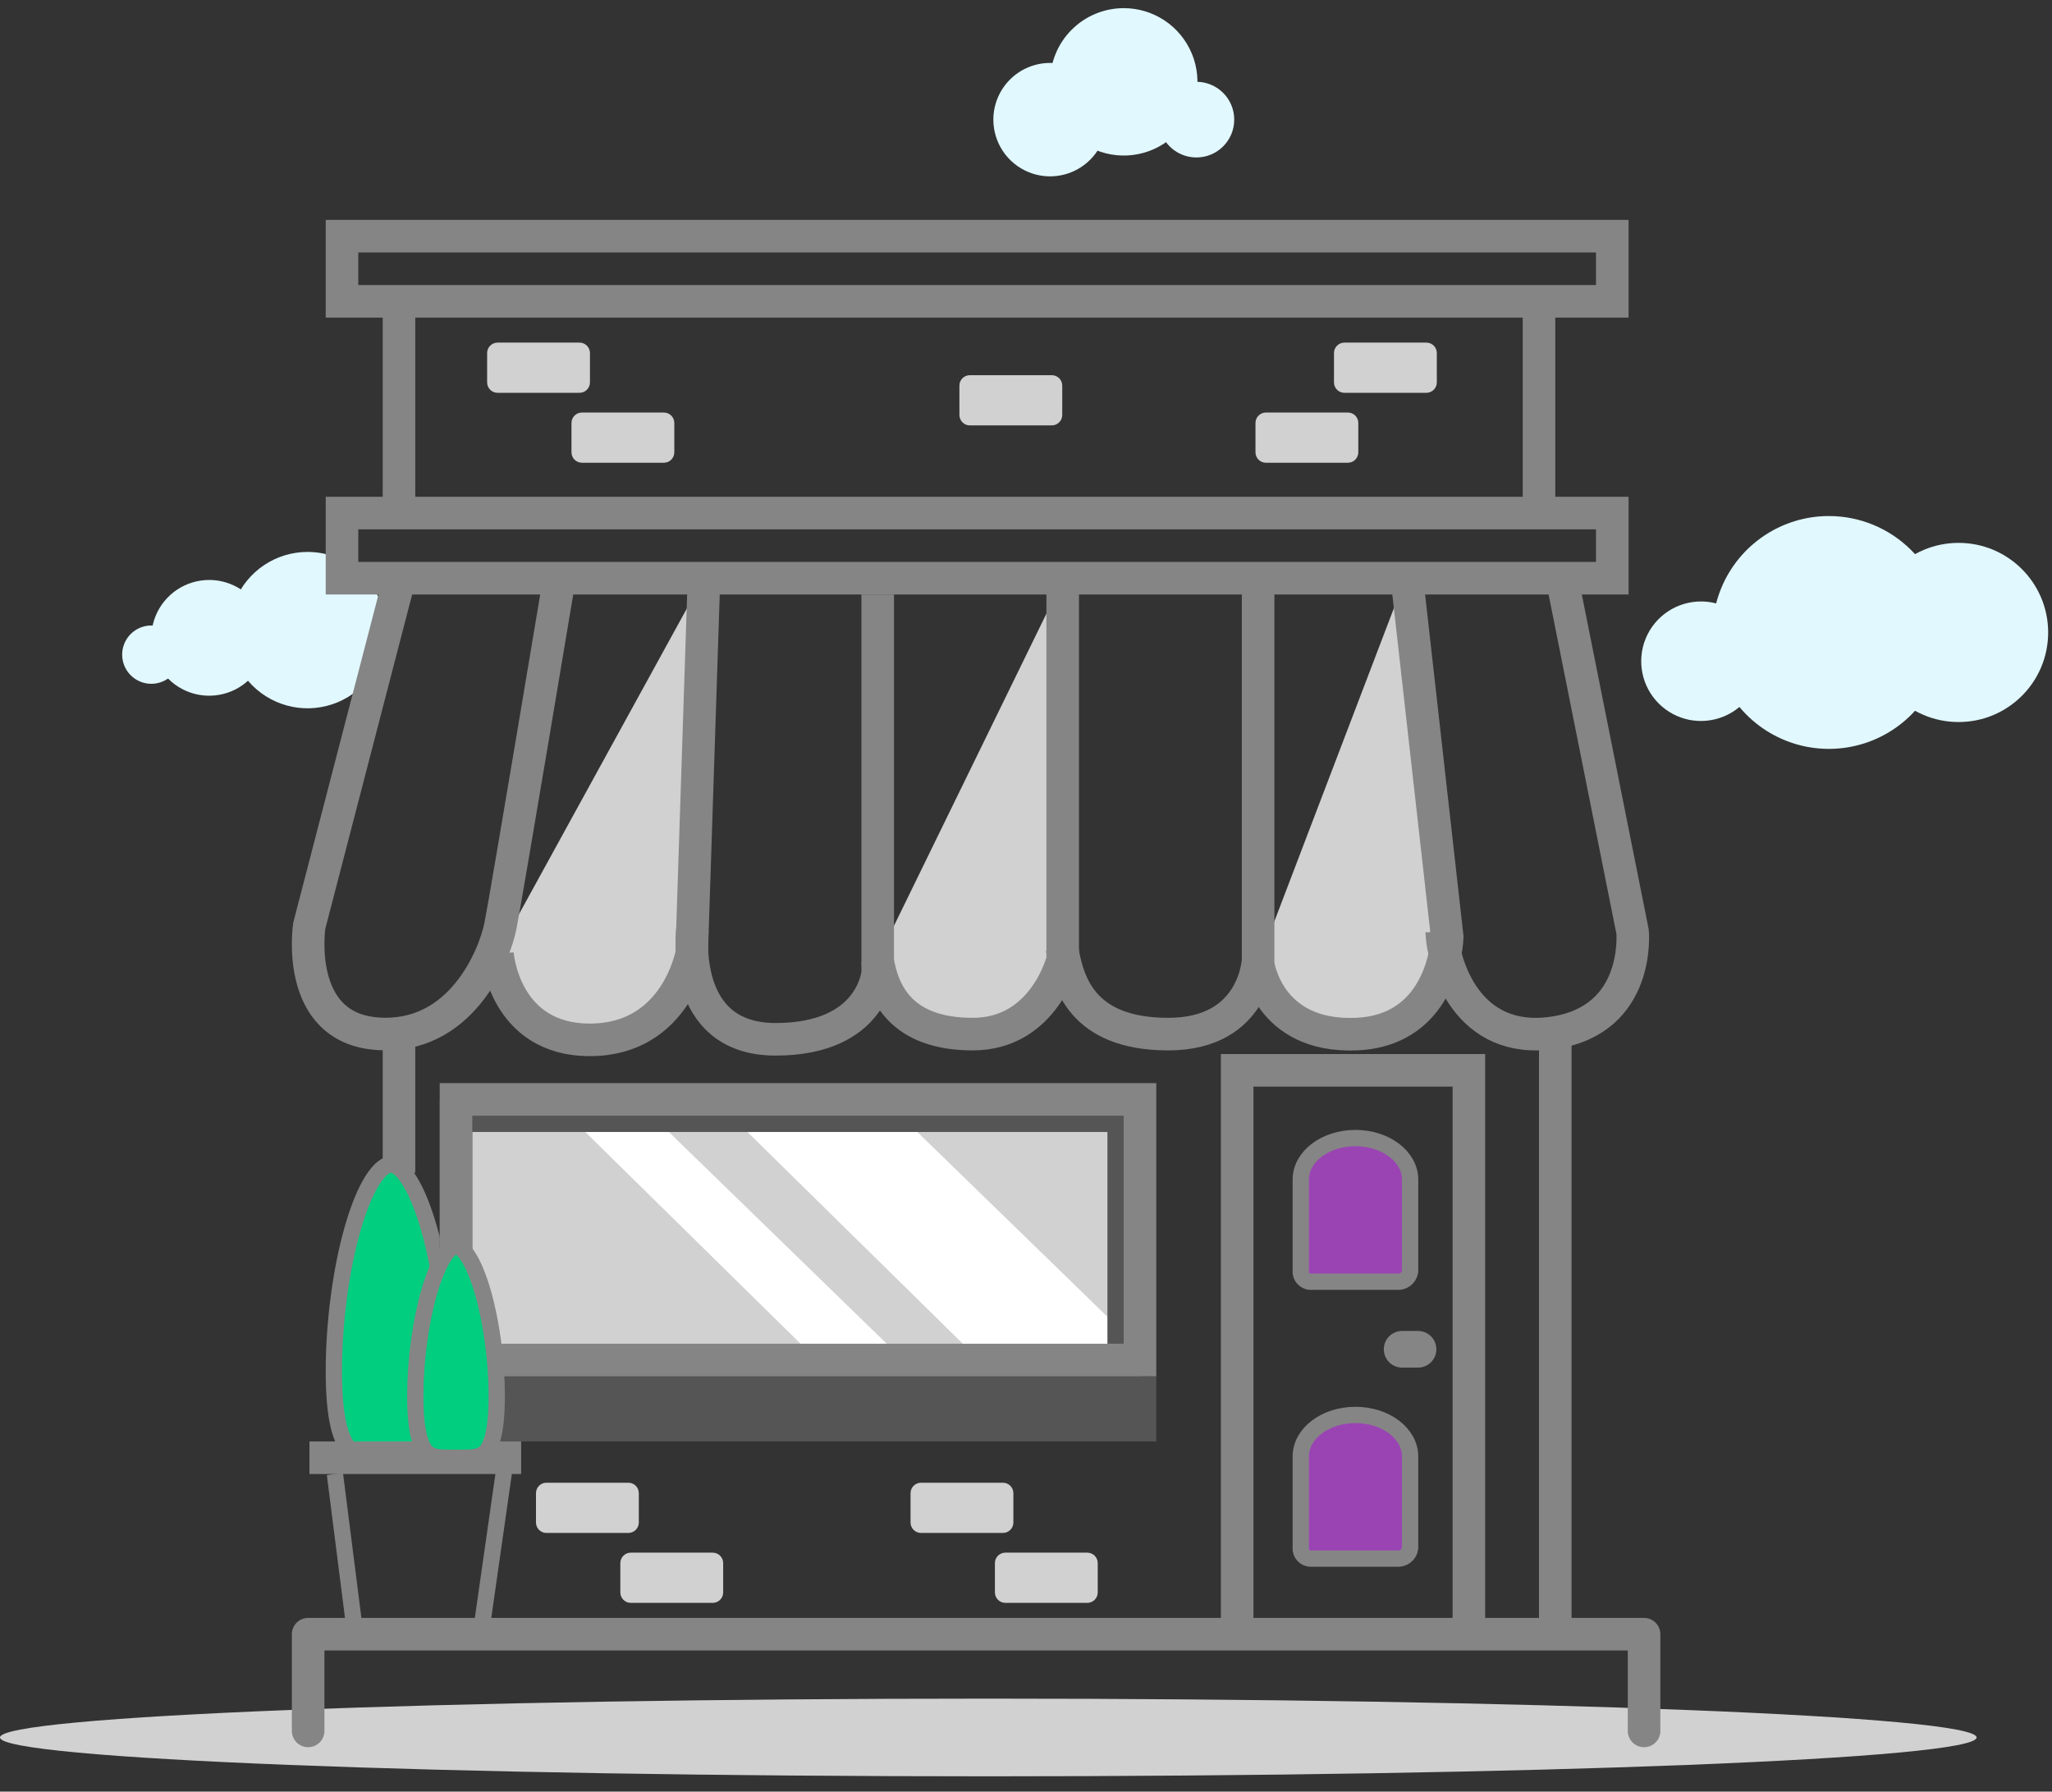<svg width="126" height="110" viewBox="0 0 126 110" fill="none" xmlns="http://www.w3.org/2000/svg">
<rect x="0" y="0" width="126" height="110" fill="#333333" stroke="none"/>
<path d="M24.5 63V72" stroke="#858585" stroke-width="2"/>
<path d="M30.541 58.543C30.541 58.543 30.906 63.843 36.222 63.843C41.538 63.843 42.471 58.543 42.471 58.543L43.228 35.443" fill="#D1D1D1"/>
<path d="M30.541 58.543C30.541 58.543 30.906 63.843 36.222 63.843C41.538 63.843 42.471 58.543 42.471 58.543L43.228 35.443" stroke="#858585" stroke-width="2"/>
<path d="M65.253 35.631V58.923C65.253 58.923 64.133 63.491 59.737 63.491C55.341 63.491 54.221 60.991 53.876 58.923" fill="#D1D1D1"/>
<path d="M65.253 35.631V58.923C65.253 58.923 64.133 63.491 59.737 63.491C55.341 63.491 54.221 60.991 53.876 58.923" stroke="#858585" stroke-width="2"/>
<path d="M77.253 59.182C77.253 59.182 77.838 63.704 83.266 63.491C88.694 63.278 88.866 57.544 88.866 57.544L86.366 35.308" fill="#D1D1D1"/>
<path d="M77.253 59.182C77.253 59.182 77.838 63.704 83.266 63.491C88.694 63.278 88.866 57.544 88.866 57.544L86.366 35.308" stroke="#858585" stroke-width="2"/>
<path d="M70.585 83.357V66.887H28.143V83.357H70.585Z" fill="#D1D1D1"/>
<path d="M70.585 83.357L53.637 66.887H43.237L59.992 83.357H70.585Z" fill="white"/>
<path d="M55.329 83.357L38.381 66.887H33.281L50.029 83.357H55.329Z" fill="white"/>
<path d="M60.685 109.06C94.2 109.06 121.37 107.992 121.37 106.675C121.37 105.358 94.2 104.29 60.685 104.29C27.17 104.29 0 105.358 0 106.675C0 107.992 27.17 109.06 60.685 109.06Z" fill="#D1D1D1"/>
<path d="M73.463 9.668C74.746 9.668 75.786 8.628 75.786 7.345C75.786 6.062 74.746 5.022 73.463 5.022C72.18 5.022 71.14 6.062 71.14 7.345C71.14 8.628 72.18 9.668 73.463 9.668Z" fill="#E1F8FF"/>
<path d="M64.478 5.025C64.478 5.92 64.743 6.795 65.24 7.539C65.738 8.283 66.444 8.863 67.271 9.205C68.098 9.548 69.008 9.638 69.885 9.463C70.763 9.289 71.57 8.858 72.202 8.225C72.835 7.592 73.266 6.786 73.441 5.908C73.616 5.031 73.526 4.121 73.184 3.294C72.841 2.467 72.262 1.76 71.518 1.263C70.774 0.766 69.899 0.5 69.004 0.5C67.804 0.5 66.653 0.977 65.804 1.826C64.956 2.674 64.479 3.825 64.478 5.025Z" fill="#E1F8FF"/>
<path d="M60.996 7.346C60.996 8.035 61.2 8.708 61.583 9.281C61.965 9.853 62.509 10.299 63.146 10.563C63.782 10.826 64.482 10.896 65.157 10.761C65.833 10.627 66.453 10.295 66.94 9.808C67.427 9.321 67.759 8.701 67.893 8.025C68.028 7.35 67.959 6.65 67.695 6.013C67.431 5.377 66.985 4.833 66.413 4.451C65.84 4.068 65.167 3.864 64.478 3.864C64.021 3.864 63.568 3.954 63.146 4.129C62.723 4.304 62.339 4.561 62.016 4.884C61.693 5.207 61.436 5.591 61.261 6.013C61.086 6.436 60.996 6.889 60.996 7.346Z" fill="#E1F8FF"/>
<path d="M85.762 78.693H80.572C80.41 78.713 80.246 78.669 80.115 78.57C79.984 78.471 79.897 78.326 79.872 78.164V72.419C79.872 71.013 81.372 69.873 83.229 69.873C85.082 69.873 86.586 71.013 86.586 72.419V78.067C86.556 78.257 86.453 78.429 86.3 78.545C86.146 78.662 85.954 78.715 85.762 78.693Z" fill="#9A44B3" stroke="#858585"/>
<path d="M85.762 95.693H80.572C80.41 95.713 80.246 95.669 80.115 95.57C79.984 95.471 79.897 95.326 79.872 95.164V89.419C79.872 88.013 81.372 86.873 83.229 86.873C85.082 86.873 86.586 88.013 86.586 89.419V95.067C86.556 95.257 86.453 95.429 86.3 95.545C86.146 95.662 85.954 95.715 85.762 95.693Z" fill="#9A44B3" stroke="#858585"/>
<path d="M87.072 83.967H86.096C85.797 83.967 85.511 83.849 85.3 83.637C85.089 83.426 84.971 83.14 84.971 82.842C84.971 82.543 85.089 82.257 85.3 82.046C85.511 81.835 85.797 81.716 86.096 81.716H87.072C87.371 81.716 87.657 81.835 87.868 82.046C88.079 82.257 88.197 82.543 88.197 82.842C88.197 83.14 88.079 83.426 87.868 83.637C87.657 83.849 87.371 83.967 87.072 83.967Z" fill="#858585"/>
<path d="M87.584 21.035H82.552C82.198 21.035 81.911 21.322 81.911 21.676V23.477C81.911 23.831 82.198 24.118 82.552 24.118H87.584C87.938 24.118 88.225 23.831 88.225 23.477V21.676C88.225 21.322 87.938 21.035 87.584 21.035Z" fill="#D1D1D1"/>
<path d="M35.584 21.035H30.552C30.198 21.035 29.911 21.322 29.911 21.676V23.477C29.911 23.831 30.198 24.118 30.552 24.118H35.584C35.938 24.118 36.225 23.831 36.225 23.477V21.676C36.225 21.322 35.938 21.035 35.584 21.035Z" fill="#D1D1D1"/>
<path d="M38.584 91.035H33.552C33.198 91.035 32.911 91.322 32.911 91.676V93.477C32.911 93.831 33.198 94.118 33.552 94.118H38.584C38.938 94.118 39.225 93.831 39.225 93.477V91.676C39.225 91.322 38.938 91.035 38.584 91.035Z" fill="#D1D1D1"/>
<path d="M61.584 91.035H56.552C56.198 91.035 55.911 91.322 55.911 91.676V93.477C55.911 93.831 56.198 94.118 56.552 94.118H61.584C61.938 94.118 62.225 93.831 62.225 93.477V91.676C62.225 91.322 61.938 91.035 61.584 91.035Z" fill="#D1D1D1"/>
<path d="M64.584 23.035H59.552C59.198 23.035 58.911 23.322 58.911 23.676V25.477C58.911 25.831 59.198 26.118 59.552 26.118H64.584C64.938 26.118 65.225 25.831 65.225 25.477V23.676C65.225 23.322 64.938 23.035 64.584 23.035Z" fill="#D1D1D1"/>
<path d="M82.764 25.328H77.732C77.378 25.328 77.091 25.615 77.091 25.969V27.77C77.091 28.124 77.378 28.411 77.732 28.411H82.764C83.118 28.411 83.405 28.124 83.405 27.77V25.969C83.405 25.615 83.118 25.328 82.764 25.328Z" fill="#D1D1D1"/>
<path d="M40.764 25.328H35.732C35.378 25.328 35.091 25.615 35.091 25.969V27.77C35.091 28.124 35.378 28.411 35.732 28.411H40.764C41.118 28.411 41.405 28.124 41.405 27.77V25.969C41.405 25.615 41.118 25.328 40.764 25.328Z" fill="#D1D1D1"/>
<path d="M43.764 95.328H38.732C38.378 95.328 38.091 95.615 38.091 95.969V97.77C38.091 98.124 38.378 98.411 38.732 98.411H43.764C44.118 98.411 44.405 98.124 44.405 97.77V95.969C44.405 95.615 44.118 95.328 43.764 95.328Z" fill="#D1D1D1"/>
<path d="M66.764 95.328H61.732C61.378 95.328 61.091 95.615 61.091 95.969V97.77C61.091 98.124 61.378 98.411 61.732 98.411H66.764C67.118 98.411 67.405 98.124 67.405 97.77V95.969C67.405 95.615 67.118 95.328 66.764 95.328Z" fill="#D1D1D1"/>
<path d="M27.5 84.192C27.5 85.703 27.389 86.787 27.2 87.563C27.011 88.339 26.753 88.773 26.485 89.027C26.222 89.276 25.902 89.398 25.489 89.456C25.14 89.504 24.765 89.501 24.33 89.499C24.224 89.498 24.114 89.497 24 89.497C23.886 89.497 23.776 89.498 23.67 89.499C23.235 89.501 22.86 89.504 22.511 89.456C22.098 89.398 21.778 89.276 21.515 89.027C21.247 88.773 20.989 88.339 20.8 87.563C20.611 86.787 20.5 85.703 20.5 84.192C20.5 81.174 20.942 77.922 21.652 75.439C22.008 74.194 22.423 73.169 22.866 72.467C23.329 71.733 23.725 71.5 24 71.5C24.275 71.5 24.671 71.733 25.134 72.467C25.577 73.169 25.992 74.194 26.348 75.439C27.058 77.922 27.5 81.174 27.5 84.192Z" fill="#02CE80" stroke="#858585"/>
<path d="M108.114 40.597C108.114 41.323 107.899 42.032 107.496 42.635C107.093 43.239 106.52 43.709 105.849 43.987C105.179 44.264 104.441 44.337 103.729 44.196C103.018 44.054 102.364 43.705 101.851 43.192C101.338 42.679 100.988 42.025 100.847 41.313C100.705 40.602 100.777 39.864 101.055 39.194C101.332 38.523 101.803 37.95 102.406 37.547C103.009 37.144 103.718 36.928 104.444 36.928C105.417 36.928 106.35 37.315 107.039 38.003C107.727 38.691 108.114 39.624 108.114 40.597Z" fill="#E1F8FF"/>
<path d="M119.448 38.831C119.448 40.245 119.029 41.627 118.243 42.802C117.458 43.978 116.341 44.894 115.035 45.435C113.729 45.976 112.292 46.117 110.905 45.842C109.519 45.566 108.245 44.885 107.245 43.885C106.246 42.886 105.565 41.612 105.289 40.225C105.013 38.839 105.155 37.402 105.696 36.096C106.237 34.789 107.153 33.673 108.329 32.888C109.504 32.102 110.886 31.683 112.3 31.683C114.196 31.683 116.014 32.436 117.354 33.777C118.695 35.117 119.448 36.935 119.448 38.831Z" fill="#E1F8FF"/>
<path d="M120.264 44.331C123.301 44.331 125.764 41.869 125.764 38.831C125.764 35.794 123.301 33.331 120.264 33.331C117.226 33.331 114.764 35.794 114.764 38.831C114.764 41.869 117.226 44.331 120.264 44.331Z" fill="#E1F8FF"/>
<path d="M11.082 40.192C11.082 40.546 10.977 40.892 10.781 41.187C10.584 41.481 10.305 41.711 9.978 41.846C9.651 41.982 9.291 42.018 8.943 41.949C8.596 41.88 8.277 41.709 8.027 41.459C7.776 41.209 7.606 40.89 7.536 40.542C7.467 40.195 7.503 39.835 7.638 39.508C7.774 39.181 8.003 38.901 8.297 38.705C8.592 38.508 8.938 38.403 9.292 38.403C9.767 38.403 10.222 38.591 10.557 38.927C10.893 39.262 11.082 39.717 11.082 40.192Z" fill="#E1F8FF"/>
<path d="M16.397 39.161C16.397 39.864 16.189 40.551 15.798 41.135C15.408 41.719 14.853 42.175 14.204 42.444C13.554 42.713 12.84 42.783 12.15 42.646C11.461 42.508 10.828 42.17 10.331 41.673C9.834 41.176 9.496 40.543 9.359 39.854C9.222 39.164 9.293 38.45 9.562 37.801C9.831 37.151 10.286 36.597 10.871 36.206C11.455 35.816 12.142 35.608 12.845 35.608C13.312 35.608 13.774 35.7 14.204 35.879C14.636 36.057 15.027 36.319 15.357 36.649C15.687 36.979 15.948 37.37 16.127 37.801C16.305 38.233 16.397 38.694 16.397 39.161Z" fill="#E1F8FF"/>
<path d="M23.685 38.687C23.685 39.636 23.403 40.564 22.876 41.354C22.349 42.143 21.599 42.758 20.722 43.122C19.845 43.485 18.88 43.58 17.948 43.395C17.017 43.209 16.162 42.752 15.491 42.081C14.82 41.41 14.362 40.554 14.177 39.623C13.992 38.692 14.087 37.727 14.45 36.85C14.814 35.973 15.429 35.223 16.218 34.696C17.008 34.168 17.936 33.887 18.885 33.887C20.158 33.887 21.379 34.393 22.279 35.293C23.179 36.193 23.685 37.414 23.685 38.687Z" fill="#E1F8FF"/>
<path d="M99 14.5H21V18.5H99V14.5Z" stroke="#858585" stroke-width="2"/>
<path d="M99 31.5H21V35.5H99V31.5Z" stroke="#858585" stroke-width="2"/>
<path d="M24.5 18V31" stroke="#858585" stroke-width="2"/>
<path d="M95.5 63V101" stroke="#858585" stroke-width="2"/>
<path d="M94.5 18V31" stroke="#858585" stroke-width="2"/>
<path d="M24.5 35.631L18.99 56.839C18.99 56.839 18.043 63.088 23.156 63.466C28.269 63.844 30.356 58.732 30.73 56.839C31.104 54.946 34.33 35.631 34.33 35.631" stroke="#858585" stroke-width="2"/>
<path d="M53.894 36.5V59.719C53.894 59.719 53.584 63.81 47.62 63.81C41.656 63.81 42.52 57.067 42.52 57.067" stroke="#858585" stroke-width="2"/>
<path d="M77.253 35.631V58.923C77.253 58.923 77.082 63.491 71.737 63.491C66.392 63.491 65.555 60.276 65.21 58.208" stroke="#858585" stroke-width="2"/>
<path d="M95.936 35.631L100.245 57.199C100.245 57.199 100.771 62.587 95.419 63.404C90.067 64.221 88.61 59.181 88.524 57.199" stroke="#858585" stroke-width="2"/>
<path d="M90.195 101V65.714H75.966V101" stroke="#858585" stroke-width="2"/>
<path d="M69 68.5H28V84.5H69V68.5Z" stroke="#555555" stroke-width="2"/>
<path d="M71 84.5H27V88.5H71V84.5Z" fill="#555555"/>
<path d="M18.921 106.273V100.335H100.951V106.273" stroke="#858585" stroke-width="2" stroke-linecap="round" stroke-linejoin="round"/>
<path d="M31.5 89H19.5V90H31.5V89Z" stroke="#858585"/>
<path d="M20.565 90.5L21.84 100.537H29.49L31.071 89.47" stroke="#858585"/>
<path d="M70 67.5H28V83.5H70V67.5Z" stroke="#858585" stroke-width="2"/>
<path d="M30.5 85.721C30.5 86.829 30.417 87.614 30.279 88.171C30.141 88.727 29.957 89.02 29.781 89.185C29.609 89.344 29.396 89.428 29.101 89.468C28.848 89.503 28.578 89.501 28.252 89.499C28.172 89.499 28.088 89.498 28 89.498C27.912 89.498 27.828 89.499 27.748 89.499C27.422 89.501 27.152 89.503 26.899 89.468C26.604 89.428 26.391 89.344 26.219 89.185C26.043 89.02 25.859 88.727 25.721 88.171C25.583 87.614 25.5 86.829 25.5 85.721C25.5 83.508 25.83 81.126 26.359 79.309C26.624 78.398 26.931 77.657 27.253 77.155C27.595 76.623 27.859 76.5 28 76.5C28.141 76.5 28.405 76.623 28.747 77.155C29.069 77.657 29.376 78.398 29.641 79.309C30.17 81.126 30.5 83.508 30.5 85.721Z" fill="#02CE80" stroke="#858585"/>
</svg>
